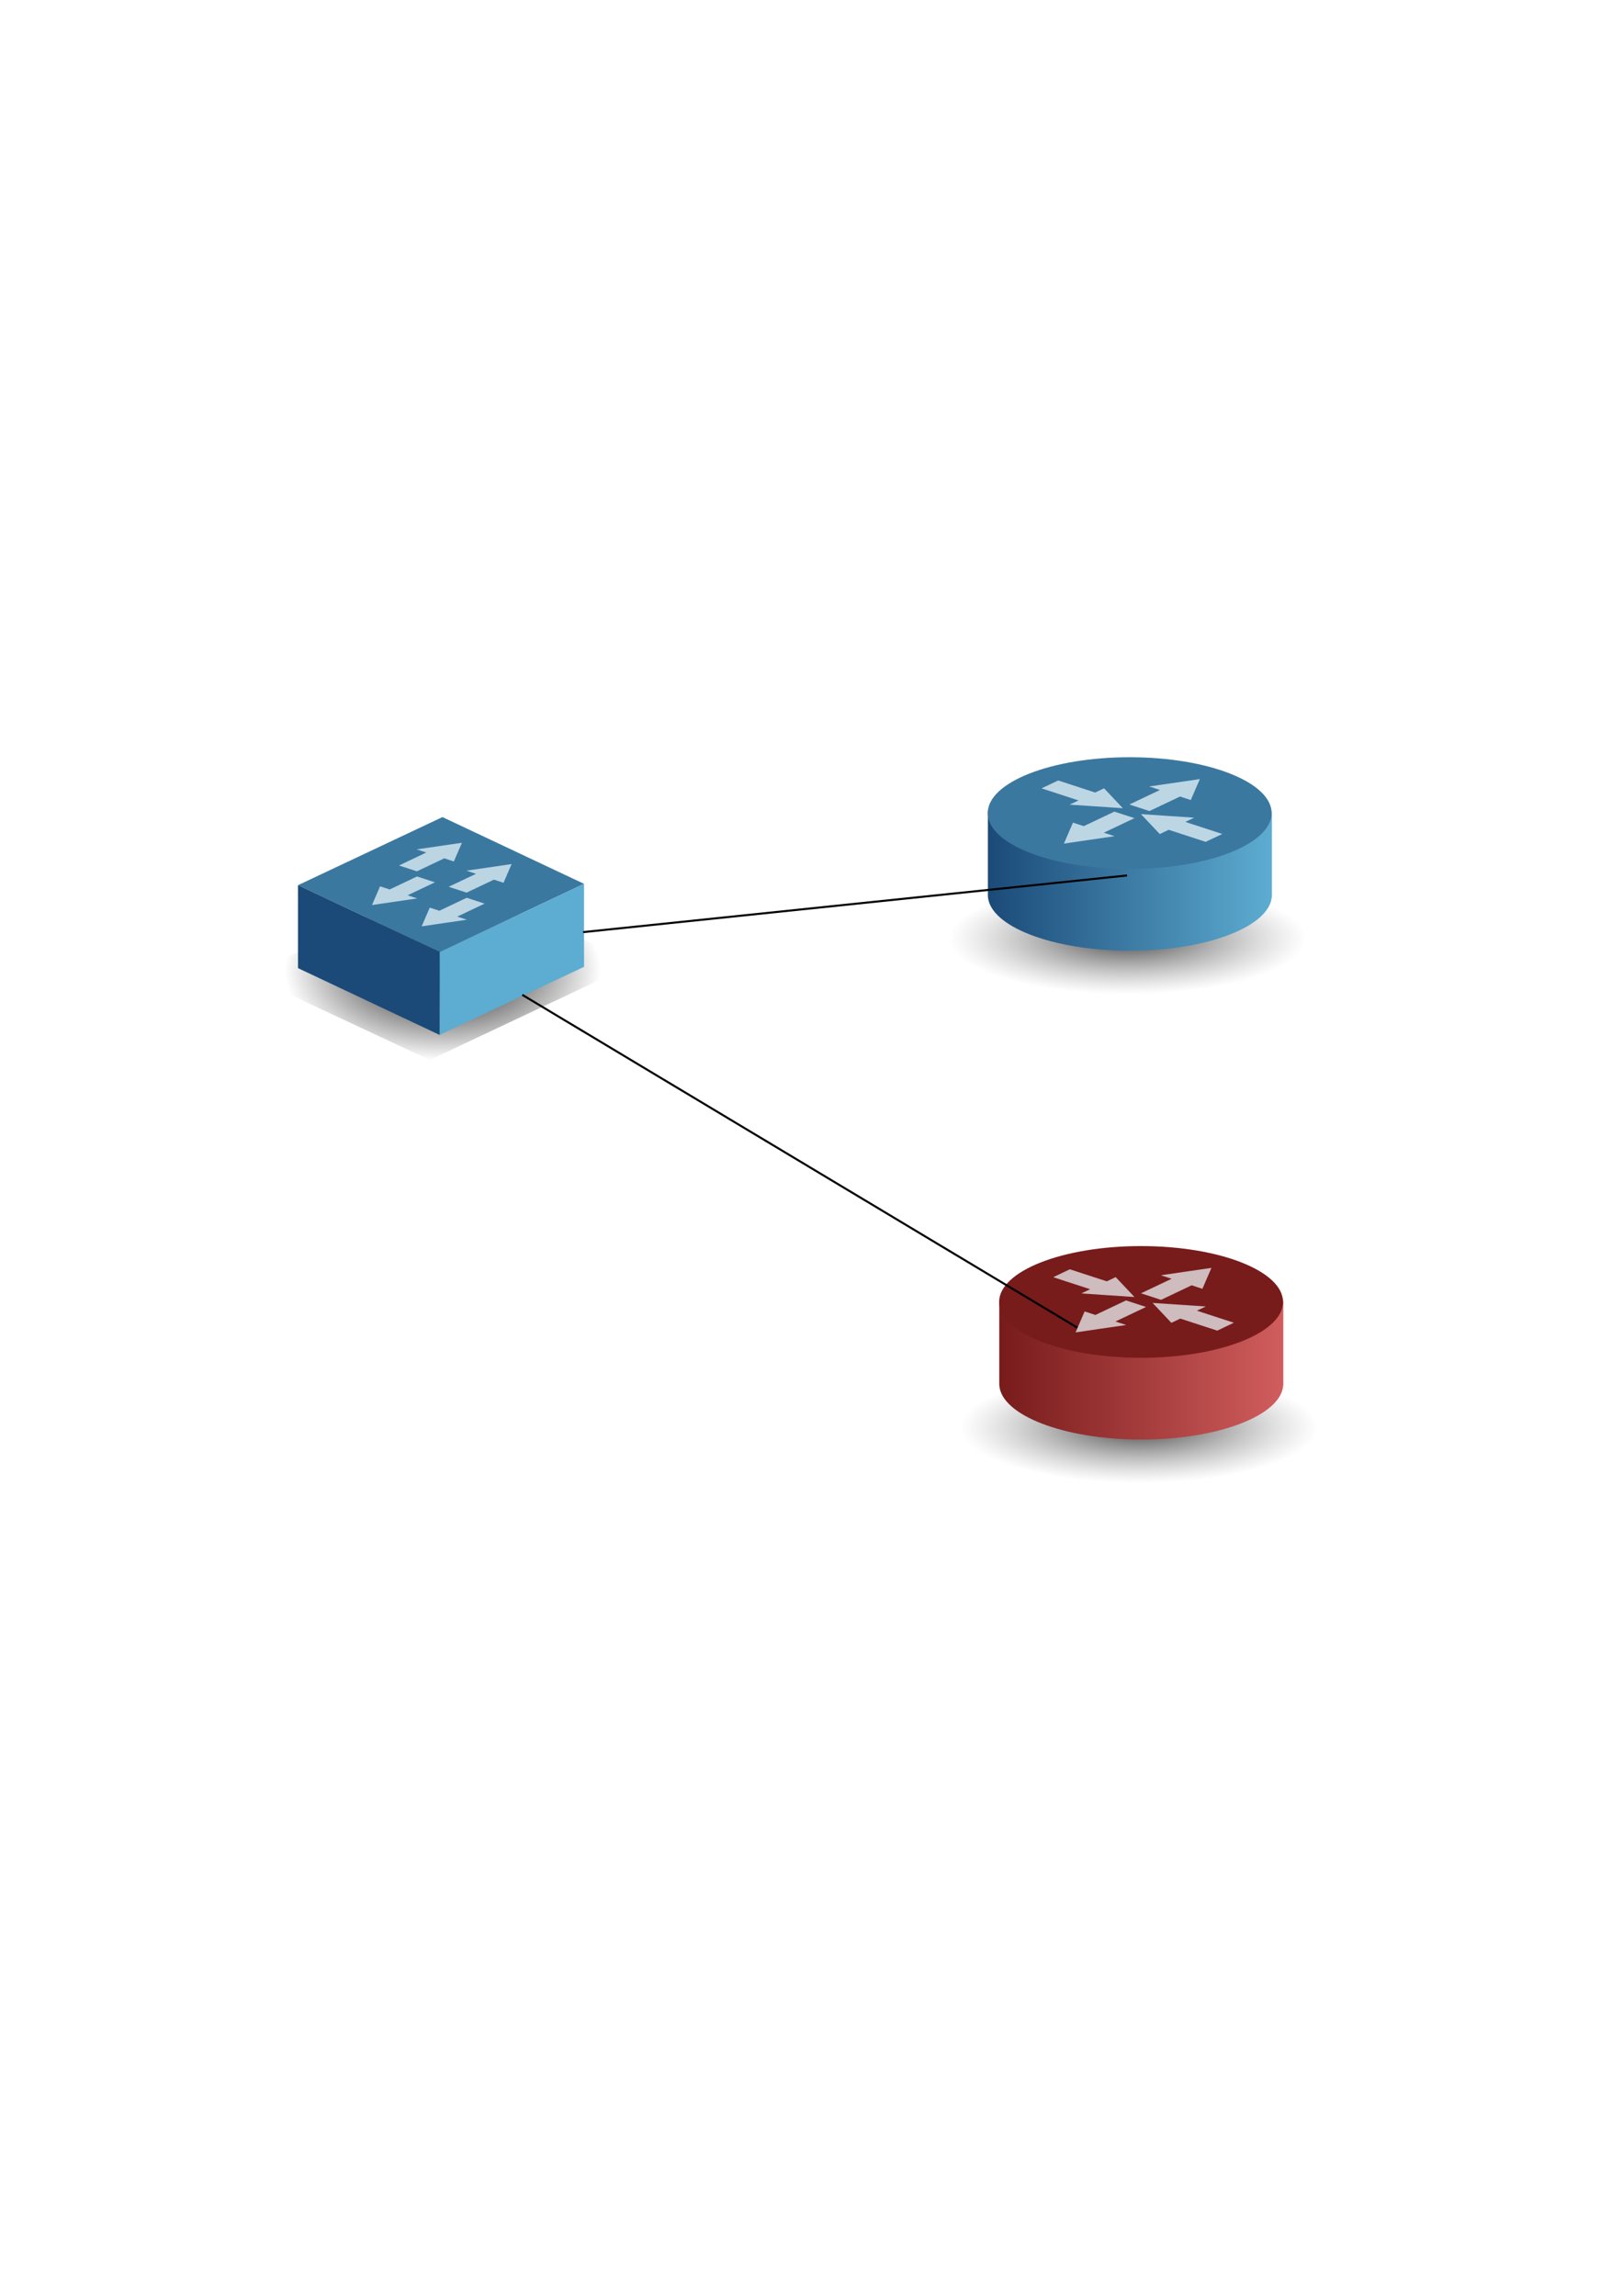 <?xml version="1.0" encoding="UTF-8" standalone="no"?>
<!-- Created with Inkscape (http://www.inkscape.org/) -->

<svg
   xmlns:dc="http://purl.org/dc/elements/1.1/"
   xmlns:cc="http://creativecommons.org/ns#"
   xmlns:rdf="http://www.w3.org/1999/02/22-rdf-syntax-ns#"
   xmlns:svg="http://www.w3.org/2000/svg"
   xmlns="http://www.w3.org/2000/svg"
   xmlns:sodipodi="http://sodipodi.sourceforge.net/DTD/sodipodi-0.dtd"
   xmlns:inkscape="http://www.inkscape.org/namespaces/inkscape"
   width="210mm"
   height="297mm"
   viewBox="0 0 210 297"
   version="1.1"
   id="svg8"
   inkscape:version="0.91+devel r"
   sodipodi:docname="diagram-example.svg">
  <defs
     id="defs2">
    <radialGradient
       r="86.402"
       gradientTransform="matrix(1,0,0,0.57,-2,274.75)"
       cx="508.65"
       cy="676.79"
       gradientUnits="userSpaceOnUse"
       id="radialGradient3937">
      <stop
         id="stop4371"
         offset="0"
         stop-color="#000000" />
      <stop
         id="stop4373"
         offset="1"
         stop-opacity="0"
         stop-color="#000000" />
    </radialGradient>
    <filter
       color-interpolation-filters="sRGB"
       id="filter3967">
      <feGaussianBlur
         id="feGaussianBlur4376"
         stdDeviation="2.795" />
    </filter>
    <radialGradient
       inkscape:collect="always"
       r="147.14"
       gradientTransform="matrix(1,0,0,0.177,0,495.93)"
       cx="328.57"
       cy="602.72"
       gradientUnits="userSpaceOnUse"
       id="radialGradient13688">
      <stop
         offset="0"
         style="stop-color:#484849"
         id="stop12830" />
      <stop
         offset="0"
         style="stop-color:#434344"
         id="stop12862" />
      <stop
         offset="1"
         style="stop-color:#8f8f90;stop-opacity:0"
         id="stop12832" />
    </radialGradient>
    <linearGradient
       inkscape:collect="always"
       x1="175.72"
       y1="737.02"
       gradientTransform="matrix(0.471,0,0,0.471,118.88,123.52)"
       x2="470"
       gradientUnits="userSpaceOnUse"
       y2="737.02"
       id="linearGradient13690">
      <stop
         offset="0"
         style="stop-color:#1b4a78"
         id="stop12003" />
      <stop
         offset="1"
         style="stop-color:#5dacd1"
         id="stop12005" />
    </linearGradient>
    <radialGradient
       inkscape:collect="always"
       r="147.14"
       gradientTransform="matrix(1,0,0,0.177,0,495.93)"
       cx="328.57"
       cy="602.72"
       gradientUnits="userSpaceOnUse"
       id="radialGradient13688-7">
      <stop
         offset="0"
         style="stop-color:#484849"
         id="stop12830-3" />
      <stop
         offset="0"
         style="stop-color:#434344"
         id="stop12862-7" />
      <stop
         offset="1"
         style="stop-color:#8f8f90;stop-opacity:0"
         id="stop12832-0" />
    </radialGradient>
    <linearGradient
       inkscape:collect="always"
       x1="175.72"
       y1="737.02"
       gradientTransform="matrix(0.471,0,0,0.471,-49.693,-237.91)"
       x2="470"
       gradientUnits="userSpaceOnUse"
       y2="737.02"
       id="linearGradient2184">
      <stop
         offset="0"
         style="stop-color:#781b1b"
         id="stop3174" />
      <stop
         offset="1"
         style="stop-color:#d15d5d"
         id="stop3176" />
    </linearGradient>
  </defs>
  <sodipodi:namedview
     id="base"
     pagecolor="#ffffff"
     bordercolor="#666666"
     borderopacity="1.0"
     inkscape:pageopacity="0.0"
     inkscape:pageshadow="2"
     inkscape:zoom="0.66"
     inkscape:cx="257.9865"
     inkscape:cy="560"
     inkscape:document-units="mm"
     inkscape:current-layer="layer1"
     showgrid="false"
     inkscape:window-width="1920"
     inkscape:window-height="1016"
     inkscape:window-x="0"
     inkscape:window-y="0"
     inkscape:window-maximized="1" />
  <g
     inkscape:label="Layer 1"
     inkscape:groupmode="layer"
     id="layer1">
    <g
       id="g4397"
       transform="matrix(0.076,0,0,0.076,27.664,85.026)">
      <path
         id="path4381"
         transform="matrix(3.115,0,0,3.115,-1188.5,-1524.8)"
         d="m 420.75,672.71 v -18.688 l 82.055,-42.01 89.748,35.306 v 18.414 l -93.012,43.848 -78.792,-36.871 z"
         inkscape:connector-curvature="0"
         style="fill:url(#radialGradient3937);filter:url(#filter3967)" />
      <path
         id="path4383"
         d="M 143.37,387.98 384.43,501.62 630.32,385.7 389.26,272.06 Z"
         style="color:#000000;fill:#3a78a0"
         inkscape:connector-curvature="0" />
      <path
         id="path4385"
         d="M 384.43,501.62 V 642.83 L 630.32,526.91 V 385.7 Z"
         style="color:#000000;fill:#5dacd1"
         inkscape:connector-curvature="0" />
      <path
         id="path4387"
         d="M 143.37,387.98 384.43,501.62 V 642.83 L 143.37,529.19 Z"
         style="color:#000000;fill:#1b4a78"
         inkscape:connector-curvature="0" />
      <path
         id="path4389"
         d="m 422.47,315.78 -38.514,5.622 -38.514,5.622 16.367,5.331 -46.555,22.107 30.52,9.941 46.555,-22.107 16.367,5.331 6.869,-15.929 6.905,-15.917 z"
         inkscape:connector-curvature="0"
         style="fill:#f2fdff;fill-opacity:0.7" />
      <path
         id="path4391"
         d="m 269.31,421.78 6.869,-15.929 6.869,-15.929 16.367,5.331 46.555,-22.107 30.52,9.941 -46.555,22.107 16.367,5.331 -38.514,5.622 -38.477,5.634 z"
         inkscape:connector-curvature="0"
         style="fill:#f2fdff;fill-opacity:0.7" />
      <path
         id="path4393"
         d="m 507.05,352.03 -38.514,5.622 -38.514,5.622 16.367,5.331 -46.555,22.107 30.52,9.941 46.555,-22.107 16.367,5.331 6.869,-15.929 6.905,-15.917 z"
         inkscape:connector-curvature="0"
         style="fill:#f2fdff;fill-opacity:0.7" />
      <path
         id="path4395"
         d="m 353.9,458.03 6.869,-15.929 6.869,-15.929 16.367,5.331 46.555,-22.107 30.52,9.941 -46.555,22.107 16.367,5.331 -38.514,5.622 -38.477,5.634 z"
         inkscape:connector-curvature="0"
         style="fill:#f2fdff;fill-opacity:0.7" />
    </g>
    <g
       transform="matrix(0.265,0,0,0.265,119.039,84.663)"
       inkscape:label="Capa 1"
       id="layer1-8">
      <g
         transform="translate(-168.57,-361.43)"
         id="g13678">
        <ellipse
           transform="matrix(0.593,0,0,1.046,75.121,-130.21)"
           style="fill:url(#radialGradient13688)"
           id="path13641"
           cx="328.571"
           cy="602.719"
           rx="147.143"
           ry="26.071" />
        <path
           d="M 201.71,435.71 V 436 c 0.01,-0.1 0.02,-0.2 0.03,-0.29 z m 138.63,0 c 0.03,0.33 0.06,0.67 0.06,1 v -1 z m 0.06,1 c 0,15.05 -31.08,27.26 -69.36,27.26 -37.68,0 -68.38,-11.83 -69.33,-26.55 v 40.68 c -0.01,0.23 -0.01,0.45 -0.01,0.69 0,0.22 0,0.45 0.01,0.68 0.91,14.74 31.62,26.59 69.33,26.59 37.71,0 68.41,-11.85 69.33,-26.59 h 0.03 z"
           inkscape:connector-curvature="0"
           style="fill:url(#linearGradient13690)"
           id="path13626" />
        <ellipse
           transform="matrix(0.471,0,0,1.046,116.19,-191.57)"
           style="fill:#3a78a0"
           id="path11090"
           cx="328.571"
           cy="602.719"
           rx="147.143"
           ry="26.071" />
        <g
           transform="matrix(0.85,0.277,-0.704,0.334,443.2,133.23)"
           style="fill:#f2fdff;fill-opacity:0.712"
           id="g13565">
          <path
             d="m 328.67,592.83 -5.98,10.35 -5.98,10.35 h 6.19 v 21.24 h 11.53 v -21.24 h 6.18 l -5.98,-10.35 z"
             inkscape:connector-curvature="0"
             style="fill:#f2fdff;fill-opacity:0.712"
             id="path13507" />
          <path
             d="m 328.67,687.11 -5.98,-10.35 -5.98,-10.36 h 6.19 v -21.24 h 11.53 v 21.24 h 6.18 l -5.98,10.36 z"
             inkscape:connector-curvature="0"
             style="fill:#f2fdff;fill-opacity:0.712"
             id="path13509" />
          <path
             d="m 333.75,639.82 10.35,-5.97 10.35,-5.98 v 6.18 h 21.24 v 11.53 h -21.24 v 6.19 l -10.35,-5.98 z"
             inkscape:connector-curvature="0"
             style="fill:#f2fdff;fill-opacity:0.712"
             id="path13511" />
          <path
             d="M 323.36,639.82 313,633.85 302.65,627.87 v 6.18 h -21.24 v 11.53 h 21.24 v 6.19 L 313,645.79 Z"
             inkscape:connector-curvature="0"
             style="fill:#f2fdff;fill-opacity:0.712"
             id="path13513" />
        </g>
      </g>
    </g>
    <g
       transform="matrix(0.265,0,0,0.265,120.514,147.901)"
       inkscape:label="Capa 1"
       id="layer1-2">
      <ellipse
         transform="matrix(0.593,0,0,1.046,-93.45,-491.64)"
         style="fill:url(#radialGradient13688-7)"
         id="path13641-3"
         cx="328.571"
         cy="602.719"
         rx="147.143"
         ry="26.071" />
      <path
         d="m 33.141,74.279 v 0.294 c 0.007,-0.097 0.021,-0.197 0.03,-0.294 z m 138.62,0 c 0.04,0.33 0.06,0.668 0.06,1.001 v -1.001 z m 0.06,1.001 c 0,15.053 -31.07,27.26 -69.35,27.26 -37.685,0 -68.379,-11.825 -69.329,-26.553 v 40.683 c -0.015,0.23 -0.014,0.45 -0.014,0.69 0,0.22 10e-4,0.45 0.014,0.68 0.912,14.74 31.619,26.6 69.329,26.6 37.71,0 68.41,-11.86 69.32,-26.6 h 0.03 z"
         inkscape:connector-curvature="0"
         style="fill:url(#linearGradient2184)"
         id="path13626-6" />
      <ellipse
         transform="matrix(0.471,0,0,1.046,-52.384,-552.99)"
         style="fill:#781b1b"
         id="path11090-6"
         cx="328.571"
         cy="602.719"
         rx="147.143"
         ry="26.071" />
      <path
         d="m 136.74,60.822 -12.36,1.805 -12.37,1.804 5.26,1.712 -14.95,7.097 9.8,3.191 14.94,-7.097 5.26,1.711 2.2,-5.113 z"
         inkscape:connector-curvature="0"
         style="fill:#f2fdff;fill-opacity:0.712"
         id="path13507-6" />
      <path
         d="m 70.4,92.324 2.206,-5.114 2.205,-5.113 5.254,1.711 14.945,-7.097 9.8,3.192 -14.948,7.096 5.254,1.712 -12.363,1.804 z"
         inkscape:connector-curvature="0"
         style="fill:#f2fdff;fill-opacity:0.712"
         id="path13509-2" />
      <path
         d="m 107.99,77.93 13,0.868 13,0.867 -4.35,2.066 18.04,5.878 -8.11,3.853 -18.05,-5.878 -4.35,2.067 -4.59,-4.863 z"
         inkscape:connector-curvature="0"
         style="fill:#f2fdff;fill-opacity:0.712"
         id="path13511-8" />
      <path
         d="m 99.157,75.055 -4.589,-4.862 -4.589,-4.863 -4.351,2.067 -18.046,-5.878 -8.114,3.853 18.046,5.878 -4.352,2.066 13.003,0.867 z"
         inkscape:connector-curvature="0"
         style="fill:#f2fdff;fill-opacity:0.712"
         id="path13513-5" />
    </g>
    <path
       style="fill:none;fill-rule:evenodd;stroke:#000000;stroke-width:0.265px;stroke-linecap:butt;stroke-linejoin:miter;stroke-opacity:1"
       d="m 67.576,128.696 71.814,43.055"
       id="path4495"
       inkscape:connector-type="polyline"
       inkscape:connector-curvature="0"
       inkscape:connection-start="#g4397"
       inkscape:connection-end="#layer1-2" />
    <path
       style="fill:none;fill-rule:evenodd;stroke:#000000;stroke-width:0.265px;stroke-linecap:butt;stroke-linejoin:miter;stroke-opacity:1"
       d="m 75.459,120.584 70.37,-7.329"
       id="path4497"
       inkscape:connector-type="polyline"
       inkscape:connector-curvature="0"
       inkscape:connection-start="#g4397"
       inkscape:connection-end="#layer1-8" />
  </g>
</svg>
